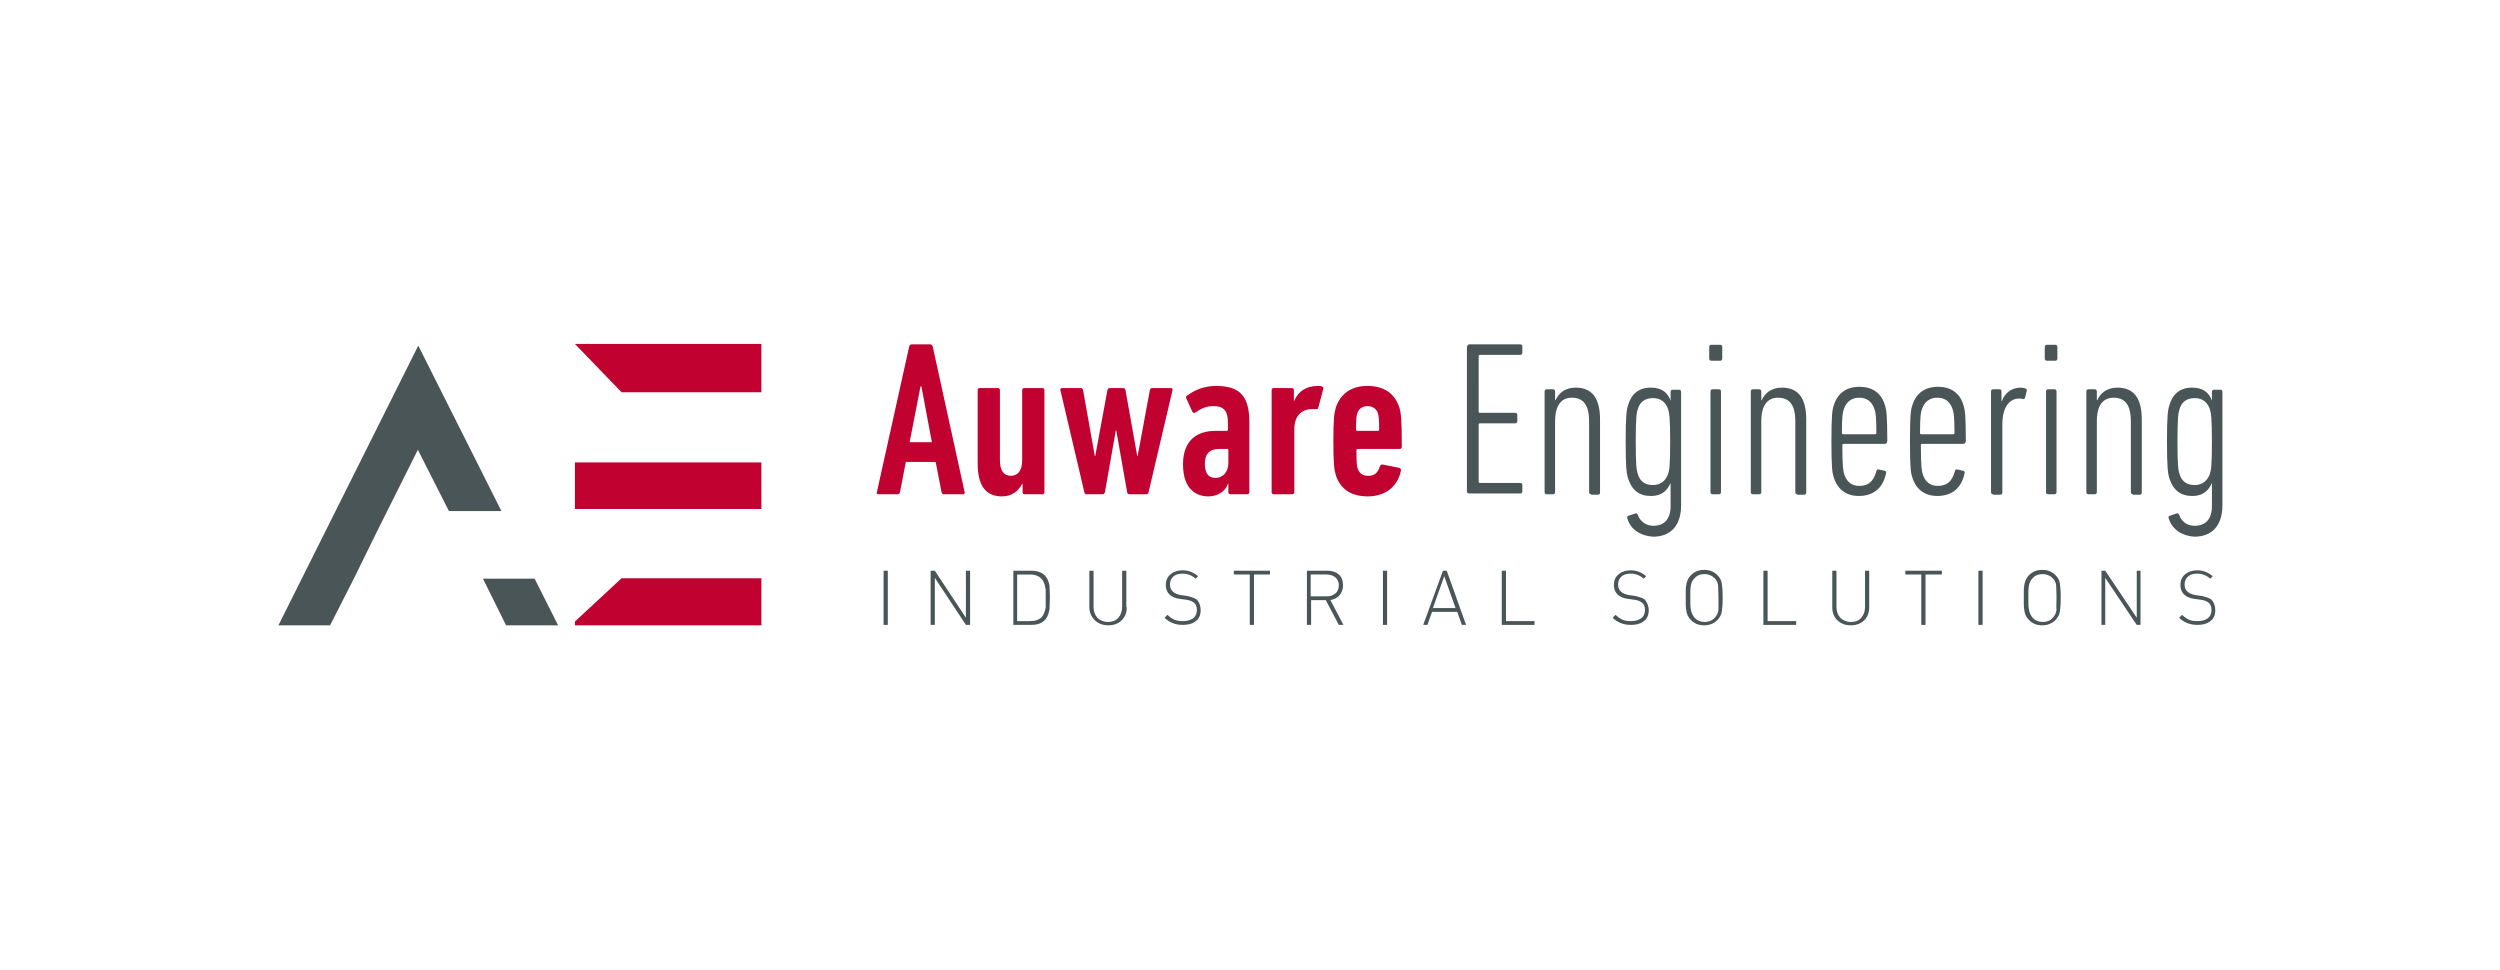 <svg xmlns="http://www.w3.org/2000/svg" xmlns:xlink="http://www.w3.org/1999/xlink" id="Vrstva_1" x="0px" y="0px" viewBox="0 0 595.3 231" style="enable-background:new 0 0 595.3 231;" xml:space="preserve"><style type="text/css">	.st0{fill:#495556;}	.st1{fill:#C10230;}</style><g>	<g>		<path class="st0" d="M89.7,126.7l9.8-19.6l7.4,14.6h12.5L99.6,82.3l-33.3,66.6h12.3l5.7-11.2L89.7,126.7z M127.3,137.8H115   l5.5,11.1h12.4L127.3,137.8z"></path>		<path class="st1" d="M136.9,148v0.9h44.4v-11.2H148L136.9,148z M136.9,81.9L148,93.4h33.3V81.9H136.9z M136.9,110.1v11.1h44.4   v-11.1H148H136.9z"></path>	</g>	<g>		<path class="st1" d="M216.5,82.5c0.1-0.3,0.3-0.5,0.6-0.5h4.4c0.3,0,0.5,0.2,0.6,0.5l7.6,34.7c0.1,0.3-0.1,0.5-0.4,0.5h-4.5   c-0.4,0-0.5-0.2-0.6-0.5l-1.4-7.2h-7.1l-1.4,7.2c-0.1,0.3-0.2,0.5-0.6,0.5h-4.5c-0.3,0-0.5-0.2-0.4-0.5L216.5,82.5z M221.9,105.3   L219.4,92h-0.2l-2.6,13.3H221.9z"></path>		<path class="st1" d="M244,117.7c-0.3,0-0.5-0.2-0.5-0.5v-2h-0.1c-0.9,1.7-2.4,3-4.8,3c-3.7,0-5.8-2.3-5.8-7.9V92.9   c0-0.3,0.2-0.5,0.5-0.5h4.3c0.3,0,0.5,0.2,0.5,0.5v16.7c0,2.4,0.9,3.7,2.6,3.7c1.7,0,2.7-1.3,2.7-3.7V92.9c0-0.3,0.2-0.5,0.5-0.5   h4.3c0.3,0,0.5,0.2,0.5,0.5v24.3c0,0.3-0.2,0.5-0.5,0.5H244z"></path>		<path class="st1" d="M269,117.7c-0.4,0-0.6-0.2-0.6-0.5l-2.6-14.7h-0.1l-2.6,14.7c-0.1,0.4-0.3,0.5-0.6,0.5h-3.7   c-0.4,0-0.5-0.2-0.6-0.5l-5.7-24.3c-0.1-0.3,0.1-0.5,0.4-0.5h4.4c0.4,0,0.5,0.2,0.6,0.5l2.8,15.7h0.1l2.9-15.7   c0.1-0.3,0.2-0.5,0.6-0.5h3.1c0.4,0,0.5,0.2,0.6,0.5l2.8,15.7h0.1l2.9-15.7c0.1-0.3,0.2-0.5,0.6-0.5h4.4c0.3,0,0.5,0.2,0.4,0.5   l-5.7,24.3c-0.1,0.4-0.3,0.5-0.6,0.5H269z"></path>		<path class="st1" d="M293,117.7c-0.3,0-0.5-0.2-0.5-0.5v-2h-0.1c-0.6,1.8-2.4,3-4.7,3c-2.9,0-6-1.8-6-7.6c0-6,3.6-8,7.7-8h2.7   c0.2,0,0.3-0.1,0.3-0.3v-1.5c0-2.8-0.8-4.1-3.5-4.1c-1.7,0-2.9,0.6-4.2,1.5c-0.3,0.2-0.6,0.2-0.8-0.2l-1.4-3.1   c-0.2-0.3-0.1-0.5,0.2-0.7c1.7-1.3,4-2.3,6.9-2.3c5.7,0,7.9,2.5,7.9,8.7v16.6c0,0.3-0.2,0.5-0.5,0.5H293z M292.5,110.2v-3   c0-0.2-0.1-0.3-0.3-0.3h-1.8c-2.6,0-3.5,1.4-3.5,3.5c0,2.2,0.8,3.4,2.5,3.4C291.3,113.8,292.5,112.3,292.5,110.2z"></path>		<path class="st1" d="M303.3,117.7c-0.3,0-0.5-0.2-0.5-0.5V92.9c0-0.3,0.2-0.5,0.5-0.5h4.3c0.3,0,0.5,0.2,0.5,0.5v2.5h0.1   c0.9-2.1,2.7-3.5,5.6-3.5c0.3,0,0.7,0,0.9,0.1c0.3,0.1,0.5,0.3,0.4,0.6l-1.2,4.5c-0.1,0.3-0.2,0.3-0.5,0.3h-0.8   c-2.7,0-4.4,1.6-4.4,4.9v14.9c0,0.3-0.2,0.5-0.5,0.5H303.3z"></path>		<path class="st1" d="M318.1,113.2c-0.4-1.3-0.6-2.7-0.6-8.1c0-5.4,0.2-6.8,0.6-8.1c1.1-3.2,3.6-5.1,7.5-5.1c4,0,6.5,1.8,7.6,5.1   c0.4,1.3,0.6,2.7,0.6,9.4c0,0.3-0.2,0.5-0.5,0.5h-10c-0.2,0-0.3,0.1-0.3,0.3c0,3.2,0.1,3.8,0.3,4.4c0.4,1.1,1.2,1.7,2.5,1.7   c1.5,0,2.3-0.7,2.8-2.3c0.1-0.3,0.3-0.4,0.6-0.4l4,0.8c0.3,0.1,0.4,0.3,0.4,0.6c-0.7,3.8-3.7,6.2-7.9,6.2   C321.6,118.2,319.2,116.4,318.1,113.2 M323.2,98.4c-0.2,0.6-0.3,1.3-0.3,3.9c0,0.2,0.1,0.3,0.3,0.3h4.9c0.2,0,0.3-0.1,0.3-0.3   c0-2.6-0.1-3.3-0.3-3.9c-0.3-1-1.2-1.7-2.5-1.7C324.4,96.7,323.5,97.4,323.2,98.4z"></path>		<path class="st0" d="M349.4,82.5c0-0.3,0.2-0.5,0.5-0.5H362c0.3,0,0.5,0.2,0.5,0.5V84c0,0.3-0.2,0.5-0.5,0.5h-9.6   c-0.2,0-0.3,0.1-0.3,0.3V98c0,0.2,0.1,0.3,0.3,0.3h8.4c0.3,0,0.5,0.2,0.5,0.5v1.5c0,0.3-0.2,0.5-0.5,0.5h-8.4   c-0.2,0-0.3,0.1-0.3,0.3v13.6c0,0.2,0.1,0.3,0.3,0.3h9.6c0.3,0,0.5,0.2,0.5,0.5v1.5c0,0.3-0.2,0.5-0.5,0.5h-12.2   c-0.3,0-0.5-0.2-0.5-0.5V82.5z"></path>		<path class="st0" d="M378.9,117.7c-0.3,0-0.5-0.2-0.5-0.5v-16.9c0-3.6-1.2-5.6-4.1-5.6c-2.5,0-4,1.8-4,5.6v16.9   c0,0.3-0.2,0.5-0.5,0.5h-1.5c-0.3,0-0.5-0.2-0.5-0.5v-24c0-0.3,0.2-0.5,0.5-0.5h1.5c0.3,0,0.5,0.2,0.5,0.5v2.1h0.1   c0.7-1.6,2.2-3,4.8-3c3.9,0,5.8,2.5,5.8,7.6v17.4c0,0.3-0.2,0.5-0.5,0.5H378.9z"></path>		<path class="st0" d="M387.5,123.4c-0.1-0.3,0-0.5,0.3-0.6l1.5-0.5c0.3-0.2,0.6,0,0.7,0.3c0.6,1.7,2.1,2.6,3.7,2.6   c2.5,0,4.1-1.5,4.1-4.7v-5.5h0c-0.7,1.6-1.9,3.1-4.7,3.1c-2.8,0-4.5-1.4-5.4-4.1c-0.4-1.3-0.6-2.7-0.6-8.8c0-6.2,0.2-7.6,0.6-8.8   c0.8-2.6,2.5-4.1,5.4-4.1c2.8,0,4.1,1.4,4.7,3.1h0v-2.1c0-0.3,0.2-0.5,0.5-0.5h1.5c0.3,0,0.5,0.2,0.5,0.5v27c0,5-2.6,7.5-6.7,7.5   C390.7,127.6,388.2,126.1,387.5,123.4 M397.2,112.9c0.3-0.9,0.5-2,0.5-7.7c0-5.7-0.2-6.8-0.5-7.8c-0.6-1.7-1.8-2.6-3.6-2.6   c-1.9,0-3.1,0.9-3.6,2.6c-0.3,0.9-0.5,2-0.5,7.8c0,5.7,0.2,6.8,0.5,7.7c0.5,1.7,1.7,2.6,3.6,2.6   C395.4,115.5,396.6,114.5,397.2,112.9z"></path>		<path class="st0" d="M407.5,85.9c-0.3,0-0.5-0.2-0.5-0.5v-2.8c0-0.3,0.2-0.5,0.5-0.5h2.1c0.3,0,0.5,0.2,0.5,0.5v2.8   c0,0.3-0.2,0.5-0.5,0.5H407.5z M407.8,117.7c-0.3,0-0.5-0.2-0.5-0.5v-24c0-0.3,0.2-0.5,0.5-0.5h1.5c0.3,0,0.5,0.2,0.5,0.5v24   c0,0.3-0.2,0.5-0.5,0.5H407.8z"></path>		<path class="st0" d="M428,117.7c-0.3,0-0.5-0.2-0.5-0.5v-16.9c0-3.6-1.2-5.6-4.1-5.6c-2.5,0-4,1.8-4,5.6v16.9   c0,0.3-0.2,0.5-0.5,0.5h-1.5c-0.3,0-0.5-0.2-0.5-0.5v-24c0-0.3,0.2-0.5,0.5-0.5h1.5c0.3,0,0.5,0.2,0.5,0.5v2.1h0.1   c0.7-1.6,2.2-3,4.8-3c3.9,0,5.8,2.5,5.8,7.6v17.4c0,0.3-0.2,0.5-0.5,0.5H428z"></path>		<path class="st0" d="M448.8,105.7H439c-0.2,0-0.3,0.1-0.3,0.3c0,5.2,0.2,6.2,0.5,7.1c0.6,1.7,1.8,2.6,3.5,2.6c2.2,0,3.4-1,4.1-3.5   c0.1-0.4,0.3-0.5,0.6-0.4l1.4,0.3c0.3,0.1,0.4,0.3,0.3,0.6c-0.7,3.5-3,5.4-6.5,5.4c-2.9,0-5-1.5-5.9-4.3c-0.4-1.1-0.6-2.3-0.6-8.7   s0.2-7.6,0.6-8.7c0.9-2.8,3-4.3,6.1-4.3c3,0,5.2,1.5,6,4.3c0.4,1.1,0.6,2.4,0.6,8.7C449.3,105.5,449.1,105.7,448.8,105.7    M446.8,103.1c0-4.1-0.2-5.1-0.5-5.8c-0.6-1.7-1.8-2.6-3.6-2.6c-1.7,0-3,0.9-3.6,2.6c-0.3,0.7-0.5,1.7-0.5,5.8   c0,0.2,0.1,0.3,0.3,0.3h7.5C446.7,103.4,446.8,103.3,446.8,103.1z"></path>		<path class="st0" d="M467.5,105.7h-9.8c-0.2,0-0.3,0.1-0.3,0.3c0,5.2,0.2,6.2,0.5,7.1c0.6,1.7,1.8,2.6,3.5,2.6   c2.2,0,3.4-1,4.1-3.5c0.1-0.4,0.3-0.5,0.6-0.4l1.4,0.3c0.3,0.1,0.4,0.3,0.3,0.6c-0.7,3.5-3,5.4-6.5,5.4c-2.9,0-5-1.5-5.9-4.3   c-0.4-1.1-0.6-2.3-0.6-8.7s0.2-7.6,0.6-8.7c0.9-2.8,3-4.3,6.1-4.3c3,0,5.2,1.5,6,4.3c0.4,1.1,0.6,2.4,0.6,8.7   C468,105.5,467.8,105.7,467.5,105.7 M465.4,103.1c0-4.1-0.2-5.1-0.5-5.8c-0.6-1.7-1.8-2.6-3.6-2.6c-1.7,0-3,0.9-3.6,2.6   c-0.3,0.7-0.5,1.7-0.5,5.8c0,0.2,0.1,0.3,0.3,0.3h7.5C465.3,103.4,465.4,103.3,465.4,103.1z"></path>		<path class="st0" d="M474.6,117.7c-0.3,0-0.5-0.2-0.5-0.5v-24c0-0.3,0.2-0.5,0.5-0.5h1.5c0.3,0,0.5,0.2,0.5,0.5v2.3h0.1   c0.6-1.8,2.2-3.2,4.5-3.2c0.4,0,0.8,0.1,1.1,0.2c0.3,0.1,0.4,0.3,0.3,0.6l-0.4,1.6c-0.1,0.3-0.3,0.4-0.6,0.3   c-0.2-0.1-0.5-0.1-0.8-0.1c-2.2,0-4,1.9-4,6.1v16.3c0,0.3-0.2,0.5-0.5,0.5H474.6z"></path>		<path class="st0" d="M487.4,85.9c-0.3,0-0.5-0.2-0.5-0.5v-2.8c0-0.3,0.2-0.5,0.5-0.5h2c0.3,0,0.5,0.2,0.5,0.5v2.8   c0,0.3-0.2,0.5-0.5,0.5H487.4z M487.7,117.7c-0.3,0-0.5-0.2-0.5-0.5v-24c0-0.3,0.2-0.5,0.5-0.5h1.5c0.3,0,0.5,0.2,0.5,0.5v24   c0,0.3-0.2,0.5-0.5,0.5H487.7z"></path>		<path class="st0" d="M507.9,117.7c-0.3,0-0.5-0.2-0.5-0.5v-16.9c0-3.6-1.2-5.6-4.1-5.6c-2.5,0-4,1.8-4,5.6v16.9   c0,0.3-0.2,0.5-0.5,0.5h-1.5c-0.3,0-0.5-0.2-0.5-0.5v-24c0-0.3,0.2-0.5,0.5-0.5h1.5c0.3,0,0.5,0.2,0.5,0.5v2.1h0.1   c0.7-1.6,2.2-3,4.8-3c3.9,0,5.8,2.5,5.8,7.6v17.4c0,0.3-0.2,0.5-0.5,0.5H507.9z"></path>		<path class="st0" d="M516.4,123.4c-0.1-0.3,0-0.5,0.3-0.6l1.5-0.5c0.3-0.2,0.6,0,0.7,0.3c0.6,1.7,2,2.6,3.7,2.6   c2.5,0,4.1-1.5,4.1-4.7v-5.5h0c-0.7,1.6-1.9,3.1-4.7,3.1c-2.8,0-4.5-1.4-5.4-4.1c-0.4-1.3-0.6-2.7-0.6-8.8c0-6.2,0.2-7.6,0.6-8.8   c0.8-2.6,2.5-4.1,5.4-4.1c2.8,0,4.1,1.4,4.7,3.1h0v-2.1c0-0.3,0.2-0.5,0.5-0.5h1.5c0.3,0,0.5,0.2,0.5,0.5v27c0,5-2.6,7.5-6.7,7.5   C519.6,127.6,517.2,126.1,516.4,123.4 M526.2,112.9c0.3-0.9,0.5-2,0.5-7.7c0-5.7-0.2-6.8-0.5-7.8c-0.6-1.7-1.8-2.6-3.6-2.6   c-1.9,0-3.1,0.9-3.6,2.6c-0.3,0.9-0.5,2-0.5,7.8c0,5.7,0.2,6.8,0.5,7.7c0.5,1.7,1.7,2.6,3.6,2.6   C524.4,115.5,525.6,114.5,526.2,112.9z"></path>	</g>	<g>		<rect x="210.4" y="135.9" class="st0" width="1" height="12.9"></rect>		<polygon class="st0" points="231,148.8 230,148.8 222.6,137.6 222.6,148.8 221.6,148.8 221.6,135.9 222.6,135.9 230,147.1    230,135.9 231,135.9   "></polygon>		<path class="st0" d="M250,142.2c0,1.3-0.1,2.3-0.1,2.9c-0.4,2.5-1.8,3.7-4.3,3.7h-4.3v-12.9h4.3c2.5,0,3.9,1.2,4.3,3.5   C249.9,140,250,140.9,250,142.2 M249,142.2v-1.2c0-0.5,0-0.9-0.1-1.1c-0.3-2-1.5-3.1-3.6-3.1h-3.1v11.1h3.1c1.2,0,2.1-0.3,2.8-1   c0.4-0.5,0.7-1.2,0.9-2.2C249,144.2,249,143.4,249,142.2z"></path>		<path class="st0" d="M268.3,144.6c0,1.3-0.4,2.3-1.2,3.1c-0.8,0.8-1.9,1.2-3.2,1.2c-1.3,0-2.3-0.4-3.2-1.2   c-0.8-0.8-1.3-1.8-1.3-3.1v-8.7h1v8.6c0,1.1,0.3,1.9,0.9,2.6c0.6,0.6,1.5,1,2.5,1c1,0,1.9-0.3,2.5-1c0.6-0.7,0.9-1.5,0.9-2.6v-8.6   h1V144.6z"></path>		<path class="st0" d="M285.9,145.3c0,1.2-0.4,2.1-1.3,2.7c-0.8,0.6-1.8,0.8-3,0.8c-1.7,0-3.2-0.6-4.3-1.7l0.7-0.7   c0.6,0.6,1.1,0.9,1.7,1.2c0.6,0.2,1.2,0.3,2,0.3c0.9,0,1.7-0.2,2.3-0.6c0.7-0.5,1-1.2,1-2c0-0.8-0.2-1.4-0.7-1.8   c-0.4-0.3-1-0.6-1.9-0.7l-1.5-0.2c-2.2-0.3-3.3-1.5-3.3-3.3c0-1.1,0.4-2,1.2-2.6c0.7-0.6,1.7-0.9,2.8-0.9c1.4,0,2.6,0.5,3.7,1.4   l-0.6,0.6c-0.9-0.8-1.9-1.2-3.1-1.2c-0.9,0-1.6,0.2-2.1,0.6c-0.6,0.5-0.9,1.1-0.9,2c0,1.4,0.9,2.2,2.6,2.5l1.4,0.2   c1,0.2,1.8,0.5,2.3,0.8C285.6,143.4,285.9,144.3,285.9,145.3"></path>		<polygon class="st0" points="302.4,136.8 298.6,136.8 298.6,148.8 297.6,148.8 297.6,136.8 293.8,136.8 293.8,135.9 302.4,135.9      "></polygon>		<path class="st0" d="M319.9,148.8h-1.1l-3.1-5.9h-3.5v5.9h-1v-12.9h4.9c1.1,0,2,0.3,2.7,0.9c0.7,0.6,1,1.5,1,2.6   c0,0.9-0.3,1.7-0.8,2.3c-0.5,0.6-1.2,1-2.2,1.2L319.9,148.8z M318.8,139.4c0-0.8-0.3-1.5-0.8-1.9c-0.5-0.4-1.2-0.7-2.1-0.7h-3.8   v5.2h3.8c0.9,0,1.5-0.2,2.1-0.7C318.5,140.9,318.8,140.2,318.8,139.4z"></path>		<rect x="329.3" y="135.9" class="st0" width="1" height="12.9"></rect>		<path class="st0" d="M349.1,148.8h-1l-1.1-3.1h-6l-1.1,3.1h-1l4.7-12.9h0.9L349.1,148.8z M346.6,144.8l-2.7-7.6l-2.7,7.6H346.6z"></path>		<polygon class="st0" points="365.4,148.8 357.6,148.8 357.6,135.9 358.6,135.9 358.6,147.9 365.4,147.9   "></polygon>		<path class="st0" d="M392.6,145.3c0,1.2-0.4,2.1-1.3,2.7c-0.8,0.6-1.8,0.8-3,0.8c-1.7,0-3.2-0.6-4.3-1.7l0.7-0.7   c0.6,0.6,1.1,0.9,1.7,1.2c0.5,0.2,1.2,0.3,2,0.3c0.9,0,1.7-0.2,2.3-0.6c0.7-0.5,1-1.2,1-2c0-0.8-0.2-1.4-0.7-1.8   c-0.4-0.3-1-0.6-1.9-0.7l-1.5-0.2c-2.2-0.3-3.3-1.5-3.3-3.3c0-1.1,0.4-2,1.2-2.6c0.7-0.6,1.7-0.9,2.8-0.9c1.4,0,2.6,0.5,3.7,1.4   l-0.6,0.6c-0.9-0.8-1.9-1.2-3.1-1.2c-0.9,0-1.6,0.2-2.1,0.6c-0.6,0.5-0.9,1.1-0.9,2c0,1.4,0.9,2.2,2.6,2.5l1.4,0.2   c1,0.2,1.8,0.5,2.3,0.8C392.2,143.4,392.6,144.3,392.6,145.3"></path>		<path class="st0" d="M410.2,142.3c0,1.6-0.1,2.7-0.2,3.3c-0.1,0.8-0.5,1.4-1,2c-0.9,0.9-2,1.3-3.2,1.3c-1.3,0-2.3-0.4-3.2-1.3   c-0.6-0.6-1-1.4-1.1-2.5c-0.1-0.4-0.1-1.3-0.1-2.8c0-1.4,0-2.3,0.1-2.8c0.1-1,0.5-1.9,1.1-2.5c0.9-0.9,1.9-1.3,3.2-1.3   c1.3,0,2.3,0.4,3.2,1.3c0.5,0.5,0.9,1.2,1,2C410.1,139.6,410.2,140.7,410.2,142.3 M409.2,142.3c0-1.5-0.1-2.6-0.1-3   c-0.1-0.7-0.4-1.2-0.8-1.6c-0.7-0.7-1.5-1-2.4-1c-1,0-1.8,0.3-2.4,1c-0.5,0.5-0.8,1.1-0.9,1.9c-0.1,0.5-0.1,1.4-0.1,2.8   c0,1.4,0,2.2,0.1,2.5c0.1,1,0.5,1.7,1,2.3c0.6,0.6,1.4,0.9,2.3,0.9c1,0,1.8-0.3,2.4-1c0.5-0.5,0.8-1.1,0.9-1.9   C409.2,144.6,409.2,143.7,409.2,142.3z"></path>		<polygon class="st0" points="427.7,148.8 419.9,148.8 419.9,135.9 420.9,135.9 420.9,147.9 427.7,147.9   "></polygon>		<path class="st0" d="M445.1,144.6c0,1.3-0.4,2.3-1.2,3.1c-0.8,0.8-1.9,1.2-3.2,1.2c-1.3,0-2.3-0.4-3.2-1.2   c-0.8-0.8-1.2-1.8-1.2-3.1v-8.7h1v8.6c0,1.1,0.3,1.9,0.9,2.6c0.6,0.6,1.5,1,2.5,1c1.1,0,1.9-0.3,2.5-1c0.6-0.7,0.9-1.5,0.9-2.6   v-8.6h1V144.6z"></path>		<polygon class="st0" points="462.4,136.8 458.5,136.8 458.5,148.8 457.5,148.8 457.5,136.8 453.7,136.8 453.7,135.9 462.4,135.9      "></polygon>		<rect x="471.1" y="135.9" class="st0" width="1" height="12.9"></rect>		<path class="st0" d="M490.7,142.3c0,1.6-0.1,2.7-0.2,3.3c-0.1,0.8-0.5,1.4-1,2c-0.9,0.9-2,1.3-3.2,1.3c-1.3,0-2.3-0.4-3.2-1.3   c-0.6-0.6-1-1.4-1.1-2.5c-0.1-0.4-0.1-1.3-0.1-2.8c0-1.4,0-2.3,0.1-2.8c0.1-1,0.5-1.9,1.1-2.5c0.9-0.9,1.9-1.3,3.2-1.3   c1.3,0,2.3,0.4,3.2,1.3c0.5,0.5,0.9,1.2,1,2C490.6,139.6,490.7,140.7,490.7,142.3 M489.7,142.3c0-1.5-0.1-2.6-0.1-3   c-0.1-0.7-0.4-1.2-0.8-1.6c-0.7-0.7-1.5-1-2.4-1c-1,0-1.8,0.3-2.4,1c-0.5,0.5-0.8,1.1-0.9,1.9c-0.1,0.5-0.1,1.4-0.1,2.8   c0,1.4,0,2.2,0.1,2.5c0.1,1,0.5,1.7,1,2.3c0.6,0.6,1.4,0.9,2.3,0.9c1,0,1.8-0.3,2.4-1c0.5-0.5,0.8-1.1,0.9-1.9   C489.6,144.6,489.7,143.7,489.7,142.3z"></path>		<polygon class="st0" points="509.7,148.8 508.8,148.8 501.3,137.6 501.3,148.8 500.4,148.8 500.4,135.9 501.3,135.9 508.8,147.1    508.8,135.9 509.7,135.9   "></polygon>		<path class="st0" d="M527.5,145.3c0,1.2-0.4,2.1-1.3,2.7c-0.8,0.6-1.8,0.8-3,0.8c-1.7,0-3.2-0.6-4.3-1.7l0.7-0.7   c0.6,0.6,1.1,0.9,1.7,1.2c0.5,0.2,1.2,0.3,2,0.3c0.9,0,1.7-0.2,2.3-0.6c0.7-0.5,1-1.2,1-2c0-0.8-0.2-1.4-0.7-1.8   c-0.4-0.3-1-0.6-1.9-0.7l-1.5-0.2c-2.2-0.3-3.3-1.5-3.3-3.3c0-1.1,0.4-2,1.2-2.6c0.7-0.6,1.7-0.9,2.8-0.9c1.4,0,2.6,0.5,3.7,1.4   l-0.6,0.6c-0.9-0.8-1.9-1.2-3.1-1.2c-0.9,0-1.6,0.2-2.1,0.6c-0.6,0.5-0.9,1.1-0.9,2c0,1.4,0.9,2.2,2.6,2.5l1.4,0.2   c1,0.2,1.8,0.5,2.3,0.8C527.2,143.4,527.5,144.3,527.5,145.3"></path>	</g></g></svg>